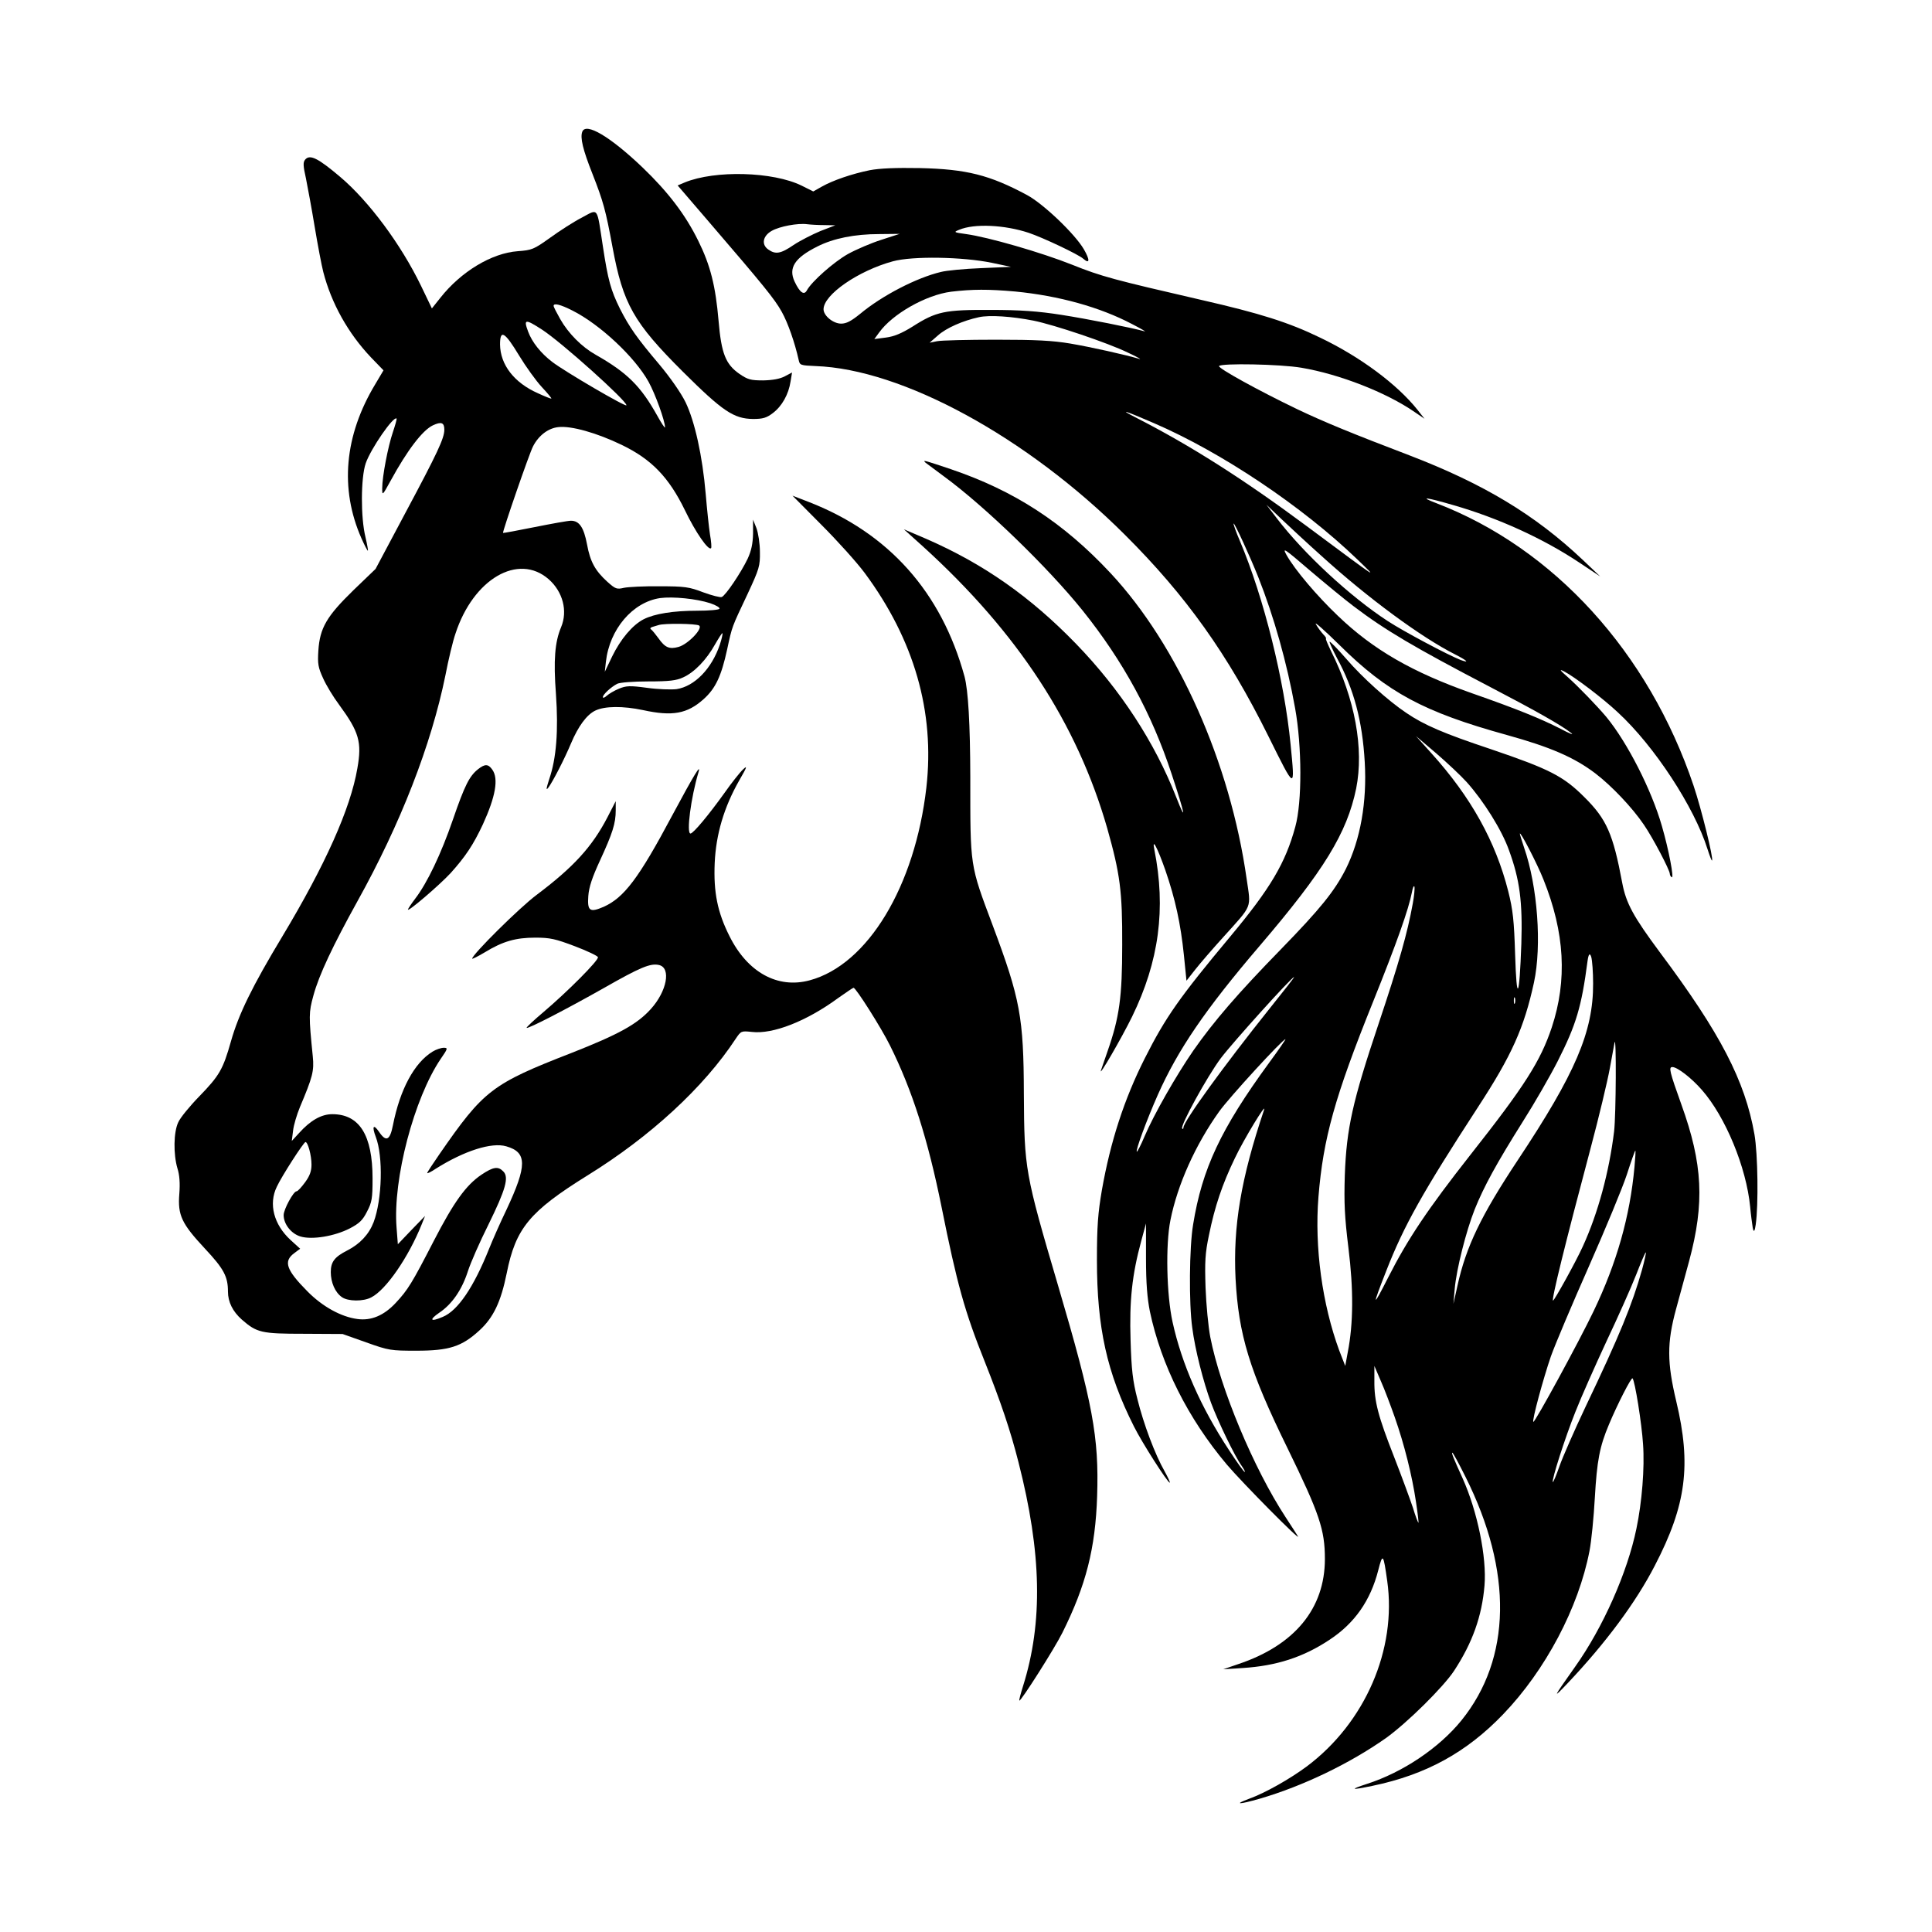 <svg width="1500" height="1500" viewBox="0 0 1500 1500" xmlns="http://www.w3.org/2000/svg">
  <!-- Original SVG transformiert und zentriert -->
  <svg x="135.497" y="100.0" width="1229.007" height="1300" viewBox="0 0 738.86 781.54">
    /2000/svg" viewBox="0 0 738.86 781.54">
  <defs>
    <style>
      .cls-1 {
        fill-rule: evenodd;
      }
    </style>
  </defs>
  <path class="cls-1" d="M190.34,1.34c-1.1,2.8.3,8.5,4.7,19.6,5.1,13,6.2,17,9.4,34.3,4.9,26.5,9.8,35.2,32.9,58.2,18.5,18.4,23.7,21.9,32.7,22,4.6,0,6.3-.5,9.3-2.8,4.2-3.2,7.3-8.7,8.2-14.7l.7-4.2-3.4,1.8c-2.3,1.2-5.6,1.8-10.1,1.9-5.8,0-7.2-.4-11-3-6.5-4.5-8.5-9.5-9.8-24.8-1.4-16.3-3.8-25.9-9.5-37.4-6-12.2-14.1-22.8-26.1-34.3-15-14.3-26.3-21-28-16.6Z"/>
  <path class="cls-1" d="M60.94,14.44c-1,1.2-.9,2.9.4,8.7.8,4,2.7,14.2,4.1,22.7,1.4,8.4,3.2,17.9,4,21,3.8,14.7,11.6,28.6,22.2,39.8l5.9,6.1-3.8,6.4c-14.5,24-16.7,48.9-6.5,72,1.4,3.2,2.8,5.8,3,5.8s-.3-2.8-1.1-6.3c-2.3-9.2-2.2-27.8.1-34.5,2.4-6.9,13-22.2,14.4-20.9.2.2-.6,3-1.7,6.3-2.3,6.7-5,20.8-5,26.3,0,3.5.1,3.4,4-3.7,7.7-14.1,14.8-23.4,19.6-25.7,4-1.9,5.4-1.3,5.4,2,0,4-3.2,10.8-18,38.5l-14.1,26.5-10.4,10c-12.4,12.1-15.6,17.5-16.3,28.1-.4,6.2-.1,7.9,2.2,12.9,1.4,3.2,4.8,8.8,7.5,12.4,9.3,12.7,10.7,17.4,8.5,29.7-3.2,18.8-15,45.1-35,78.4-14.1,23.4-20.4,36.3-24,49-3.7,13.1-5.4,16-14.7,25.6-4.5,4.6-9,10.1-9.9,12.2-2.2,4.6-2.3,14.9-.4,21.4,1,3.1,1.3,7,.9,12-.8,10,1.1,13.9,12,25.6,8.8,9.4,10.7,13,10.7,20,0,4.8,2.2,9.3,6.5,13.1,7,6.1,9.1,6.6,29,6.6l18,.1,11,3.9c10.6,3.8,11.5,3.9,23.5,3.9,15.2,0,21.1-1.9,29.3-9.4,6.6-6,10.1-13.4,12.8-26.7,4.2-21.1,10.7-28.9,37.7-45.7,29.3-18.1,54.3-41.1,69.2-63.8,2.5-3.7,2.6-3.7,7.5-3.2,9.8,1.2,25.6-5,40.3-15.8,3.7-2.6,6.9-4.8,7.2-4.8,1.1,0,13,18.8,17,26.9,10.4,20.9,17.7,43.8,24.1,75.5,7.2,35.9,10.8,48.8,20.1,72,7.5,18.9,12,32.1,15.8,47.1,10.8,42.2,11.5,74.7,2.1,104.5-1.1,3.5-1.9,6.5-1.7,6.7.6.6,16.6-24.6,20.1-31.7,11-22.1,15.4-39.3,16.2-63.7.9-27.6-2-43.2-18.2-98.2-15.5-52.6-15.8-54.5-16-89.6-.1-35.7-1.7-44.3-14.5-78.5-10.8-28.8-10.5-27-10.5-69.5q-.1-37-2.7-46.8c-10.8-39.4-35.4-67-72.8-81.5l-7.5-2.9,13.5,13.6c7.5,7.5,16.6,17.6,20.3,22.6,23,31.1,32.7,64.7,28.7,100-5.3,46.2-27.4,82.7-54.4,90-15,4.1-29.1-3.7-37.5-20.6-5.6-11.1-7.5-20.5-6.9-34.2.6-13.3,4.3-25.9,11.4-38.4,3.7-6.4,4-7.3,1.8-5.2-1.4,1.3-5.3,6.2-8.6,10.9-7.3,10.2-14.6,19-15.9,19-2,0,.2-16.8,3.7-28.5,1.4-4.6-2,1-12.2,20-15.7,29.5-22.5,38.4-32,42.7-6.5,2.8-7.7,2-7.2-5,.3-4.2,1.8-8.7,5.5-16.7,5.8-12.6,7.3-17.2,7.3-23.3v-4.3l-3.8,7.4c-7.2,13.9-15.9,23.4-33.2,36.4-7.9,5.9-30,27.8-30,29.7,0,.3,2.6-1,5.8-2.9,8.5-5.2,14.5-6.9,23.7-6.9,6.9,0,9.4.6,18.4,4,5.8,2.2,10.6,4.5,10.8,5.1.5,1.4-14.4,16.3-25.5,25.7-4.5,3.8-8,7.1-7.8,7.3.6.6,18.4-8.6,36.1-18.6,17-9.7,21.8-11.7,25.8-10.7,5.6,1.4,3.6,12.2-3.9,20.5-6.4,7.1-14.9,11.8-37,20.5-37.3,14.5-41,17.4-61.7,47.3-3.1,4.5-5.7,8.4-5.7,8.8,0,.3,1.9-.6,4.1-2.1,13.2-8.3,26-12.4,32.8-10.4,9.8,2.8,9.8,8.9.1,29.6-2.9,6-6.5,14.2-8.1,18.2-7.2,18-14.6,28.9-21.6,31.8-5.8,2.5-6.6,1.5-1.7-1.9,6-4,10.6-10.7,13.4-19.4,1.2-3.8,5.5-13.6,9.6-21.8,8-16.3,9.7-22.1,6.9-24.8-2.4-2.5-4.7-2.1-10.1,1.5-7.3,4.9-13,12.9-22.3,30.9-10.2,19.8-12.1,22.9-17.8,29-5.5,5.9-11.5,8.4-17.9,7.5-7.6-1-16.3-5.8-23.3-12.9-9.9-10-11.3-14-6.2-17.8l2.8-2.1-4.5-4.1c-7.8-7.2-10.3-16.8-6.4-24.8,2.2-4.8,12.5-20.8,13.4-20.9,1.1,0,2.8,6.2,2.8,10.5,0,3.1-.8,5.3-3,8.3-1.7,2.3-3.4,4.2-4,4.2-1.4,0-6,8.4-6,11.1,0,4.2,3.5,8.7,7.9,10,5.4,1.6,15.8-.1,23-3.8,4.4-2.3,6-3.8,8-7.8,2.3-4.4,2.6-6.1,2.6-15.5,0-20.2-6.1-30-18.8-30-5.1,0-10.2,2.9-15.5,8.8l-3.4,3.7.6-4.8c.3-2.7,1.8-7.6,3.2-11,5.9-14,6.7-16.8,6-23.7-1.9-18.9-1.9-20.4.3-28.4,2.6-9.6,9.1-23.3,20.5-43.9,20.2-36.3,34.5-73.1,41.1-105.5,1.4-7.3,3.5-16.1,4.7-19.5,8.3-25.5,29.3-37.8,43.5-25.4,6.6,5.8,9,14.8,5.8,22.4-2.9,6.9-3.6,15.3-2.4,31.2,1.2,17.1.2,30-3.1,39.6-1.5,4.7-1.6,5.6-.4,4,1.9-2.5,7.4-13.1,10.5-20.5,3.4-8.1,7.4-13.5,11.4-15.4,4.4-2.1,12.8-2.2,22.3-.2,13.7,3,20.6,1.7,28.2-5.1,5.6-5,8.3-10.8,11-23.2,2.4-11.1,2.1-10.1,9.4-25.6,5.7-12.2,6-13.4,5.9-20,0-3.9-.8-8.8-1.6-11l-1.6-4v6.5c-.1,4.7-.8,8-2.5,11.7-3.1,6.5-10.3,17.2-12.1,17.9-.7.3-4.6-.7-8.7-2.2-6.5-2.5-8.6-2.8-20.3-2.8-7.1-.1-14.6.3-16.6.7-3.4.8-4,.6-7.8-2.8-5.7-5.2-8-9.3-9.5-17.5-1.5-7.9-3.6-11-7.5-11-1.4,0-9.1,1.4-17.1,3-7.9,1.6-14.5,2.8-14.6,2.7-.4-.4,12.4-37.5,14-40.4,2.6-5.1,7.1-8.5,11.8-9,6-.7,18,2.7,29.6,8.3,13.9,6.7,22,15.1,29.5,30.5,5,10.4,11,19,12.2,17.7.3-.2.1-3.1-.5-6.4-.5-3.2-1.4-11.8-2-18.9-1.5-17.7-5.1-33.9-9.4-42.8-2.1-4.3-7.1-11.5-12.3-17.7-10.5-12.4-13.9-17.3-18.3-25.9-4.3-8.7-5.6-13.4-8-29.2-2.9-18.8-1.9-17.6-9.8-13.4-3.7,1.9-10.4,6.2-14.8,9.4-7.7,5.5-8.5,5.8-15.2,6.3-12.1.9-26.4,9.5-36.1,21.8l-3.9,4.9-5.1-10.6c-9.4-19.4-24.3-39.4-37.6-50.7-10.5-8.9-14.3-10.8-16.5-8.1ZM185.74,84.84c12.9,6.5,29.1,21.7,35.5,33.2,3.2,5.8,7.7,18.3,7.7,21.3,0,.6-1.6-1.8-3.6-5.4-7.7-13.8-14-20.1-28.8-28.5-6.4-3.6-12.7-9.9-16.5-16.6-1.7-3-3.1-5.7-3.1-6.2,0-1.4,3.1-.7,8.8,2.2ZM171.54,93.74c9.1,5.9,39.4,33.1,39.4,35.3,0,1.1-28.9-15.8-34.6-20.2-5.4-4.1-9.5-9.3-11.3-14.2-2.2-5.9-1.4-6,6.5-.9ZM160.84,105.84c3.1,5.1,7.9,11.8,10.6,14.7,2.8,3,4.8,5.4,4.4,5.4s-3.2-1.1-6.2-2.5c-11.1-4.9-17.6-13.3-17.7-22.8,0-7.2,2.2-5.9,8.9,5.2ZM250.04,221.44c2.7.9,4.7,2.1,4.3,2.6-.3.5-4.9.9-10.3.9-11.2,0-20,1.4-25.1,4-5.2,2.7-10.7,9.2-14.7,17.4l-3.4,7.1.5-4.6c1.7-15.3,12.5-27.9,25.3-29.8,6-.8,17,.3,23.4,2.4ZM244.84,231.84c2,1.3-5.2,8.8-9.6,10-4.3,1.2-6.3.3-9.4-4.1-1.3-1.8-2.8-3.6-3.3-4-.7-.4-.5-.9.4-1.2.8-.2,2.2-.7,3-.9,2.6-.9,17.4-.7,18.9.2ZM254.54,240.74c-3.8,11.3-11.8,19.5-20.2,20.8-2.5.3-8.7.1-13.7-.6-8.2-1.1-9.8-1-13.2.4-2.2.9-4.7,2.4-5.7,3.3-1,.9-1.8,1.2-1.8.6,0-1.2,3.8-4.7,6.7-6.2,1.2-.6,7.4-1.1,14.5-1.1,9.8,0,13.1-.4,16.3-1.9,5.3-2.4,10.9-8.3,14.8-15.3,1.8-3.1,3.3-5.5,3.5-5.3.2.2-.3,2.6-1.2,5.3Z"/>
  <path class="cls-1" d="M324.44,19.34c-8.3,1.7-17.1,4.7-22.4,7.7l-3.9,2.2-5.4-2.7c-13.4-6.6-40.5-7.3-54.6-1.5l-3.3,1.4,14.6,17c25.6,29.8,30.6,35.9,34,42,2.9,5.2,6.1,14.4,7.9,22.5.5,2.4.9,2.5,7.8,2.8,40.5,1.4,98.7,33.1,144.4,78.7,28.6,28.5,48,55.7,67,94,12.7,25.6,12.5,25.5,10.4,4-2.9-30-12.5-68.6-23.6-94.9-1.9-4.4-3.2-8.1-3-8.3.4-.4,7.6,15.2,11.5,25,7.3,18.4,13.4,40,17.2,61.2,3.2,17.7,3.3,43.8.1,55.3-4.6,17-11.7,28.9-30.3,51.2-23.8,28.5-30.3,37.8-39.9,56.8-9.7,19.2-16.1,39-20.1,61.7-1.8,10.5-2.3,16.7-2.3,32.5,0,31.6,4.6,52.6,17.3,77.8,3.8,7.6,15.7,26.2,16.7,26.2.3,0-.8-2.4-2.4-5.3-4.5-7.9-9.8-22-12.7-33.7-2.2-8.5-2.8-13.8-3.2-27.5-.6-18.5.7-30.6,5-46.4l2.2-8.1v16.3c0,11.7.6,18.6,1.8,24.7,5.3,25.1,17.8,50,35.9,71.5,7.3,8.6,35,36.6,33.2,33.5-.5-.8-3.1-4.9-5.8-9-14.8-22.6-30.4-59.9-35.1-84-.9-4.7-1.9-15-2.2-23-.4-12.2-.2-16.1,1.6-24.6,2.7-13.3,6.2-23.7,12.1-35.9,4.1-8.7,15-26.6,13.6-22.5-10.8,32.1-14.5,54.3-13.3,78.7,1.4,26.2,6.4,42.8,24.3,79.3,14.9,30.5,17.4,38,17.4,51.6,0,23.1-14.1,40.3-40.5,49.1l-7,2.4,9.2-.6c15.6-1,28.2-5,40.5-13.2,11.7-7.7,19.1-18.3,22.7-32.4,2.1-8.2,2.4-7.8,4.2,5,4.5,31.9-10.3,66.1-37.5,86.5-7.8,5.8-19.4,12.4-26.9,15.1-7.5,2.8-4.9,2.8,4.9,0,20.2-5.9,42-16.4,58.9-28.3,9.9-7.1,26.8-23.8,31.8-31.4,8.6-13.1,13-25.5,14.2-39.8,1.1-13.1-3.3-34.6-10.2-50-4.5-9.9-5.3-12-4.8-12,.3,0,3,5,6.1,11.2,22.2,44.3,21.5,84.9-1.9,113.8-10.4,12.8-27.3,24.2-44.1,29.6-8.3,2.7-7.5,3,2.6.9,25-5.2,43.9-15.6,61-33.4,19.8-20.6,35.2-49.8,40.3-76.2.9-4.6,2-15.8,2.5-24.9,1-17.2,2.2-23.8,6.6-34.2,3.8-9.1,10.4-22.1,11-21.5,1.1,1.1,4.3,21.1,4.9,30.7.8,11-.5,27.1-3.1,39.5-4.2,20.4-15.6,46.1-28.6,64.4-10.6,15-10.7,15.3-3.4,7.6,17.7-18.7,31.8-37.7,40.6-54.8,14.7-28.3,17.1-47,10-76.7-4.3-18.1-4.4-27.2-.1-43,1.7-6.3,4.5-16.4,6.1-22.4,7.3-27.1,6.4-45.4-3.6-73.1-5.6-15.6-6-17.5-4.2-17.5,2.3,0,8.9,5.1,13.7,10.6,11.1,12.6,20.8,36.2,22.6,54.6.3,3.5.9,7.9,1.2,9.8q.7,3.5,1.4-1.5c1.3-9.1,1-32.8-.6-42.1-4.4-25-15.9-47.2-44.1-84.9-12.4-16.7-15.8-22.9-17.6-32.4-4.3-23-7.3-29.8-17.7-40.1-9.8-9.8-16.3-13.1-43.7-22.4-21.9-7.3-31-11.2-39.4-16.9-8.5-5.7-20.5-16.5-27.9-25.1-4.1-4.7-7.7-8.4-7.9-8.1-.2.2,1.4,3.7,3.5,7.7,7.8,14.3,11.8,29.2,12.9,48.4,1.1,18.7-2,36.2-8.8,49.9-5.3,10.4-11.8,18.5-30.3,37.5-20.2,20.7-31.4,33.7-40.9,47.3-8,11.6-18.4,29.8-22.7,39.9-1.8,4.3-3.5,7.5-3.7,7.3-.6-.6,4.5-14.5,9.8-26.5,9.4-21.1,22.1-39.8,47.5-69.5,30.1-35.2,40.8-52.7,45.1-73.5,3.7-18.6-.5-41.7-11.8-64.3-1.5-3.1-2.6-5.7-2.3-5.7s-.2-.9-1.2-1.9c-1-1.1-2.6-3.2-3.5-4.8-.9-1.5,4,2.8,11,9.7,22.4,22.2,39.4,31.3,78.1,42,20.2,5.6,31.4,10.4,41.3,17.9,7.6,5.8,17.3,16,22.7,24,4.2,6.1,12.1,21.2,12.1,22.9,0,.6.4,1.3.9,1.6,1.2.8-1.4-12.9-4.6-23.9-4.8-16.8-16.1-39-26-51-4.4-5.2-12.7-13.8-17.8-18.4-3.9-3.4-4.3-4-1.9-2.8,4.7,2.4,18.2,12.6,25.2,19.2,17,15.7,35.6,44.1,41.8,63.8,1,3.1,1.9,5.5,2.1,5.3.8-.8-5-24.2-8.6-34.9-21-62.3-65.3-110.9-120.1-131.9-8.4-3.2-4.8-2.8,7.9.9,20.9,6,42,15.6,58.8,26.8l9.8,6.5-8-7.6c-22.4-21.2-46.4-35.6-81-48.9-26.5-10.1-39.7-15.5-52.5-21.6-17.5-8.4-37-19.1-36.4-20.1.9-1.4,28.6-.9,38.5.8,17.7,3,39.5,11.5,52.7,20.6l4.7,3.2-3.3-4.2c-9.5-11.9-26.7-24.7-45.3-33.6-14.8-7.2-28.2-11.4-55.3-17.6-41.2-9.5-46.9-11-60.6-16.5-14.3-5.7-39.2-12.9-49.5-14.3-5.8-.8-5.9-.9-3.2-2,7.1-3,21.2-2.3,32.4,1.4,6.6,2.2,23.3,10.1,25.5,12.1,3.1,2.7,3.2.6.3-4.4-4.2-7.2-18.9-21.2-26.5-25.3-17.5-9.4-28.3-12.1-50-12.6-11.4-.2-18.7.1-23.5,1ZM303.34,44.94l5.1.1-7,2.7c-3.8,1.6-9.5,4.5-12.5,6.5-6,4.1-8.4,4.5-11.8,2.1-3.3-2.3-2.6-6.3,1.6-8.7,3.7-2.1,12.2-3.7,16.6-3.1,1.6.2,5.2.4,8,.4ZM329.84,51.84c-4.7,1.5-11.7,4.5-15.5,6.6-6.6,3.7-17,12.9-19.2,17-1.3,2.4-3.3,1-5.7-4.1-3-6.4,0-11.1,10.6-16.4,7.5-3.8,17.4-5.8,28.9-5.8l9.5-.1-8.6,2.8ZM381.44,62.54l9,1.9-14,.6c-7.7.3-16.2,1.1-18.8,1.8-11.3,2.7-27.4,11-37.7,19.6-4.1,3.3-6.3,4.5-8.8,4.5-3.7,0-8.2-3.7-8.2-6.7,0-6.8,16.2-18,32.4-22.4,9.2-2.5,32.4-2.1,46.1.7ZM392.34,75.94c20.5,2,39.6,7.3,54.6,15.2,4.1,2.1,6.8,3.7,5.9,3.4-6.1-1.7-26.7-5.8-38.9-7.7-10.8-1.7-19.2-2.3-33-2.3-21.5-.1-25.4.7-36.5,7.8-5,3.1-8.5,4.6-12.4,5.1l-5.4.7,2.2-3c6.2-8.7,21.9-17.6,33.6-19.1,10-1.2,17.5-1.2,29.9-.1ZM400.94,89.54c9.8,2,34.5,10.3,44,14.9,4.1,1.9,6.6,3.3,5.5,3-6.2-1.9-22.9-5.6-32.3-7.2-8.3-1.4-16.2-1.8-34.7-1.8-13.2,0-25.6.3-27.5.7l-3.5.7,3.9-3.4c3.9-3.5,11.7-6.9,19.1-8.5,4.9-1.1,15.4-.4,25.5,1.6ZM457.04,137.34c31.8,13.7,69.3,38.9,94.9,63.5,9.8,9.5,11.9,10.9-23.5-15.4-29.2-21.7-54.3-37.7-80-50.8-8-4.1-4.8-3.1,8.6,2.7ZM535.44,199.44c21.7,19.7,46.6,38,62.3,45.9,5.5,2.8,7,4.2,2.6,2.6-5.7-2.2-26.8-13.4-34.1-18.2-17.5-11.4-39.1-31.4-51.7-47.9l-4.9-6.4,6.9,6.6c3.8,3.6,12.3,11.5,18.9,17.4ZM550.34,222.84c14.9,11.3,28.4,19.2,62.8,37.2,21.7,11.3,34.3,18.4,38.8,22,1.4,1.1-.9.2-5-2-9.2-4.7-20.5-9.3-41.4-16.6-27.8-9.8-46-20.3-62.4-36-10-9.5-20.2-21.6-24.1-28.5-2.1-3.8-1.1-3.1,10.9,7.2,7.3,6.2,16.4,13.7,20.4,16.7ZM603.14,304.94c7.9,8.8,16.4,22.4,19.7,31.7,5.1,13.9,6.4,24.2,5.8,43.8-.9,25.7-2.2,28-2.9,5-.5-15.9-1-20.7-3.2-29.5-5.9-23.3-17.4-44-35.9-64.5l-7.2-8,9.4,8c5.1,4.4,11.6,10.5,14.3,13.5ZM638.94,350.34c10,24.9,11.2,47,3.9,69.1-5.3,15.8-12.6,27.3-38,59.5-19.9,25.3-29.3,39.4-38.2,56.9-7.6,15-7.8,14.4-1-2.9,8.2-21,16.9-36.5,42.7-76.2,15.8-24.2,21.6-37.1,26.2-58.3,3.7-17.2,1.7-44.7-4.6-62.9-1.1-3.3-2-6.2-2-6.5.1-1.5,8.2,14.2,11,21.3ZM577.94,361.74c-2.5,13.8-6.4,27.5-16,56.2-12.1,36.1-14.9,48.6-15.7,70.5-.4,13-.1,19.3,1.7,34,2.4,19.3,2.3,35.2-.3,48.5l-1.2,6.5-2.8-7.2c-7.9-21.5-11.6-48.1-9.7-71.7,2.2-27.2,7.6-46.7,25.5-91.1,11.1-27.6,16.6-43.2,18.1-51,.4-2.2.9-3.4,1.2-2.7.2.7-.1,4.3-.8,8ZM662.14,398.94c.1,22.5-8.3,42-35.2,82.5-17.1,25.8-24.1,40.3-28.1,58.5l-1.9,8.5.6-7c.8-9.1,5.3-26.9,9.3-37,4.3-10.7,10.2-21.5,22.4-40.9,5.6-8.8,13-21.7,16.4-28.4,8.6-17,11.1-25.3,13.9-46.7q.7-4.9,1.7-2c.5,1.6.9,7.3.9,12.5ZM511.14,410.64c-21.1,26.4-40.2,52.7-40.2,55.5,0,.6-.3.9-.6.5-1.1-1.1,11.6-24.2,18-32.8,5.6-7.4,33.1-37.9,34.2-37.9.3,0-4.9,6.6-11.4,14.7ZM625.64,408.14c-.3.7-.5.2-.5-1.2s.2-1.9.5-1.3c.2.7.2,1.9,0,2.5ZM510.84,436.04c-22.5,30.8-31.2,49.4-35.4,75.4-1.8,10.6-2,36.9-.4,48.2,1.3,10.1,5.1,25.1,8.8,35.1,3.2,8.6,11.1,25,14.3,29.4,1.1,1.6,1.7,2.8,1.4,2.8-.4,0-3.7-4.6-7.4-10.3-13.1-19.9-22-40.1-26.3-59.7-2.8-12.7-3.3-36.1-1-47.5,3.3-16.6,11.7-35.3,22.8-50.8,4.8-6.7,29.6-33.7,30.9-33.7.2,0-3.2,5-7.7,11.1ZM671.94,467.94c-2.3,18.9-7.5,38.2-14.6,53.7-3.1,6.9-13.3,25.3-13.9,25.3-.9,0,5.7-26.7,17.5-71,3.9-14.6,7.9-31.4,9-37.4s2.1-11.4,2.2-12c.9-4.3.7,33.9-.2,41.4ZM681.44,484.64c-2.1,22.9-8.2,44.6-19.1,67.3-6.8,14.2-27.5,52.2-28.1,51.6-.7-.6,4.6-20.1,8.2-30.6,2-5.6,10-24.5,17.7-41.9,7.7-17.4,15.7-36.7,17.7-42.8,2-6.2,3.8-11.3,4-11.3s0,3.5-.4,7.7ZM684.94,532.64c-4.5,16-10.4,30.5-26.3,63.8-5.2,11-10.7,23.5-12.2,27.8s-2.9,7.6-3.1,7.4c-.7-.7,5.6-20.4,10.5-32.7,2.7-6.9,9.3-21.7,14.5-32.9,5.3-11.2,11.6-25.3,13.9-31.2,2.3-5.9,4.3-10.6,4.5-10.4s-.6,3.8-1.8,8.2ZM569.54,601.34c4.5,12.8,8.1,27.3,9.9,39.4.8,5.2,1.3,9.7,1.2,9.9-.2.1-1.4-3-2.6-7-1.3-3.9-5.2-14.5-8.7-23.5-7.5-19.1-9.4-26.1-9.3-35.7v-7l3,7c1.7,3.8,4.6,11.5,6.5,16.9Z"/>
  <path class="cls-1" d="M350.54,155.84c.5.4,4.4,3.3,8.6,6.4,19,13.9,48.5,42.4,64.8,62.7,18.8,23.5,32.2,48,41.5,76.3,6.2,18.7,7.1,23.5,2.1,10.7-10-25.5-26-50.1-46.6-71.4-21.4-22.1-43.3-37.5-70.2-49.2l-10.3-4.4,9,8.1c44.1,40.1,71.8,82.4,85.9,131.4,6,21.3,7.1,29.3,7,54.5,0,24.3-1.3,33.8-6.8,49.5-1.3,3.8-2.7,7.9-3.1,9-1.3,3.8,9.6-15,14.5-25,12.6-25.8,15.9-50.5,10.4-78-1.2-5.9,1.4-1,5.1,9.5,4.7,13.6,7.2,25.2,8.7,39.8l1.2,11.9,4-5.1c2.2-2.8,8.2-9.8,13.4-15.5,13.6-15.1,12.7-13,10.7-26.8-7.7-54.5-32.1-109.1-63.5-142.8-22.1-23.7-45.1-38.6-74.7-48.6-12.5-4.2-13.2-4.4-11.7-3Z"/>
  <path class="cls-1" d="M141.64,298.94c-4,3.2-6.2,7.5-11.7,23.5s-12,29.6-17.6,36.9c-1.9,2.5-3.4,4.8-3.4,5.1,0,1.2,14.7-11.4,19.9-17,7-7.8,10.6-13.2,15.1-22.8,5.9-12.9,7.4-21.3,4.4-25.5-1.9-2.7-3.4-2.8-6.7-.2Z"/>
  <path class="cls-1" d="M120.44,430.74c-8.5,5.2-15.2,17.6-18.5,34.4-1.4,7.1-3.2,7.9-6.5,3-2.6-3.8-3.4-2.6-1.5,2.4,3.5,9.1,3,29.1-1,39.8-2.2,5.7-6.4,10.2-12.3,13.2-5.9,3-7.7,5.3-7.7,10.1s2,9.5,5.2,11.7c2.8,2,10,2.1,13.7.1,6.9-3.5,17.4-18.8,23.5-34l1.6-4-6.4,6.6-6.3,6.6-.6-7.8c-1.8-22.5,8.2-60.4,20.6-78.7,3.4-4.9,3.4-5.2,1.4-5.2-1.2,0-3.6.8-5.2,1.8Z"/>

  </svg>
</svg>